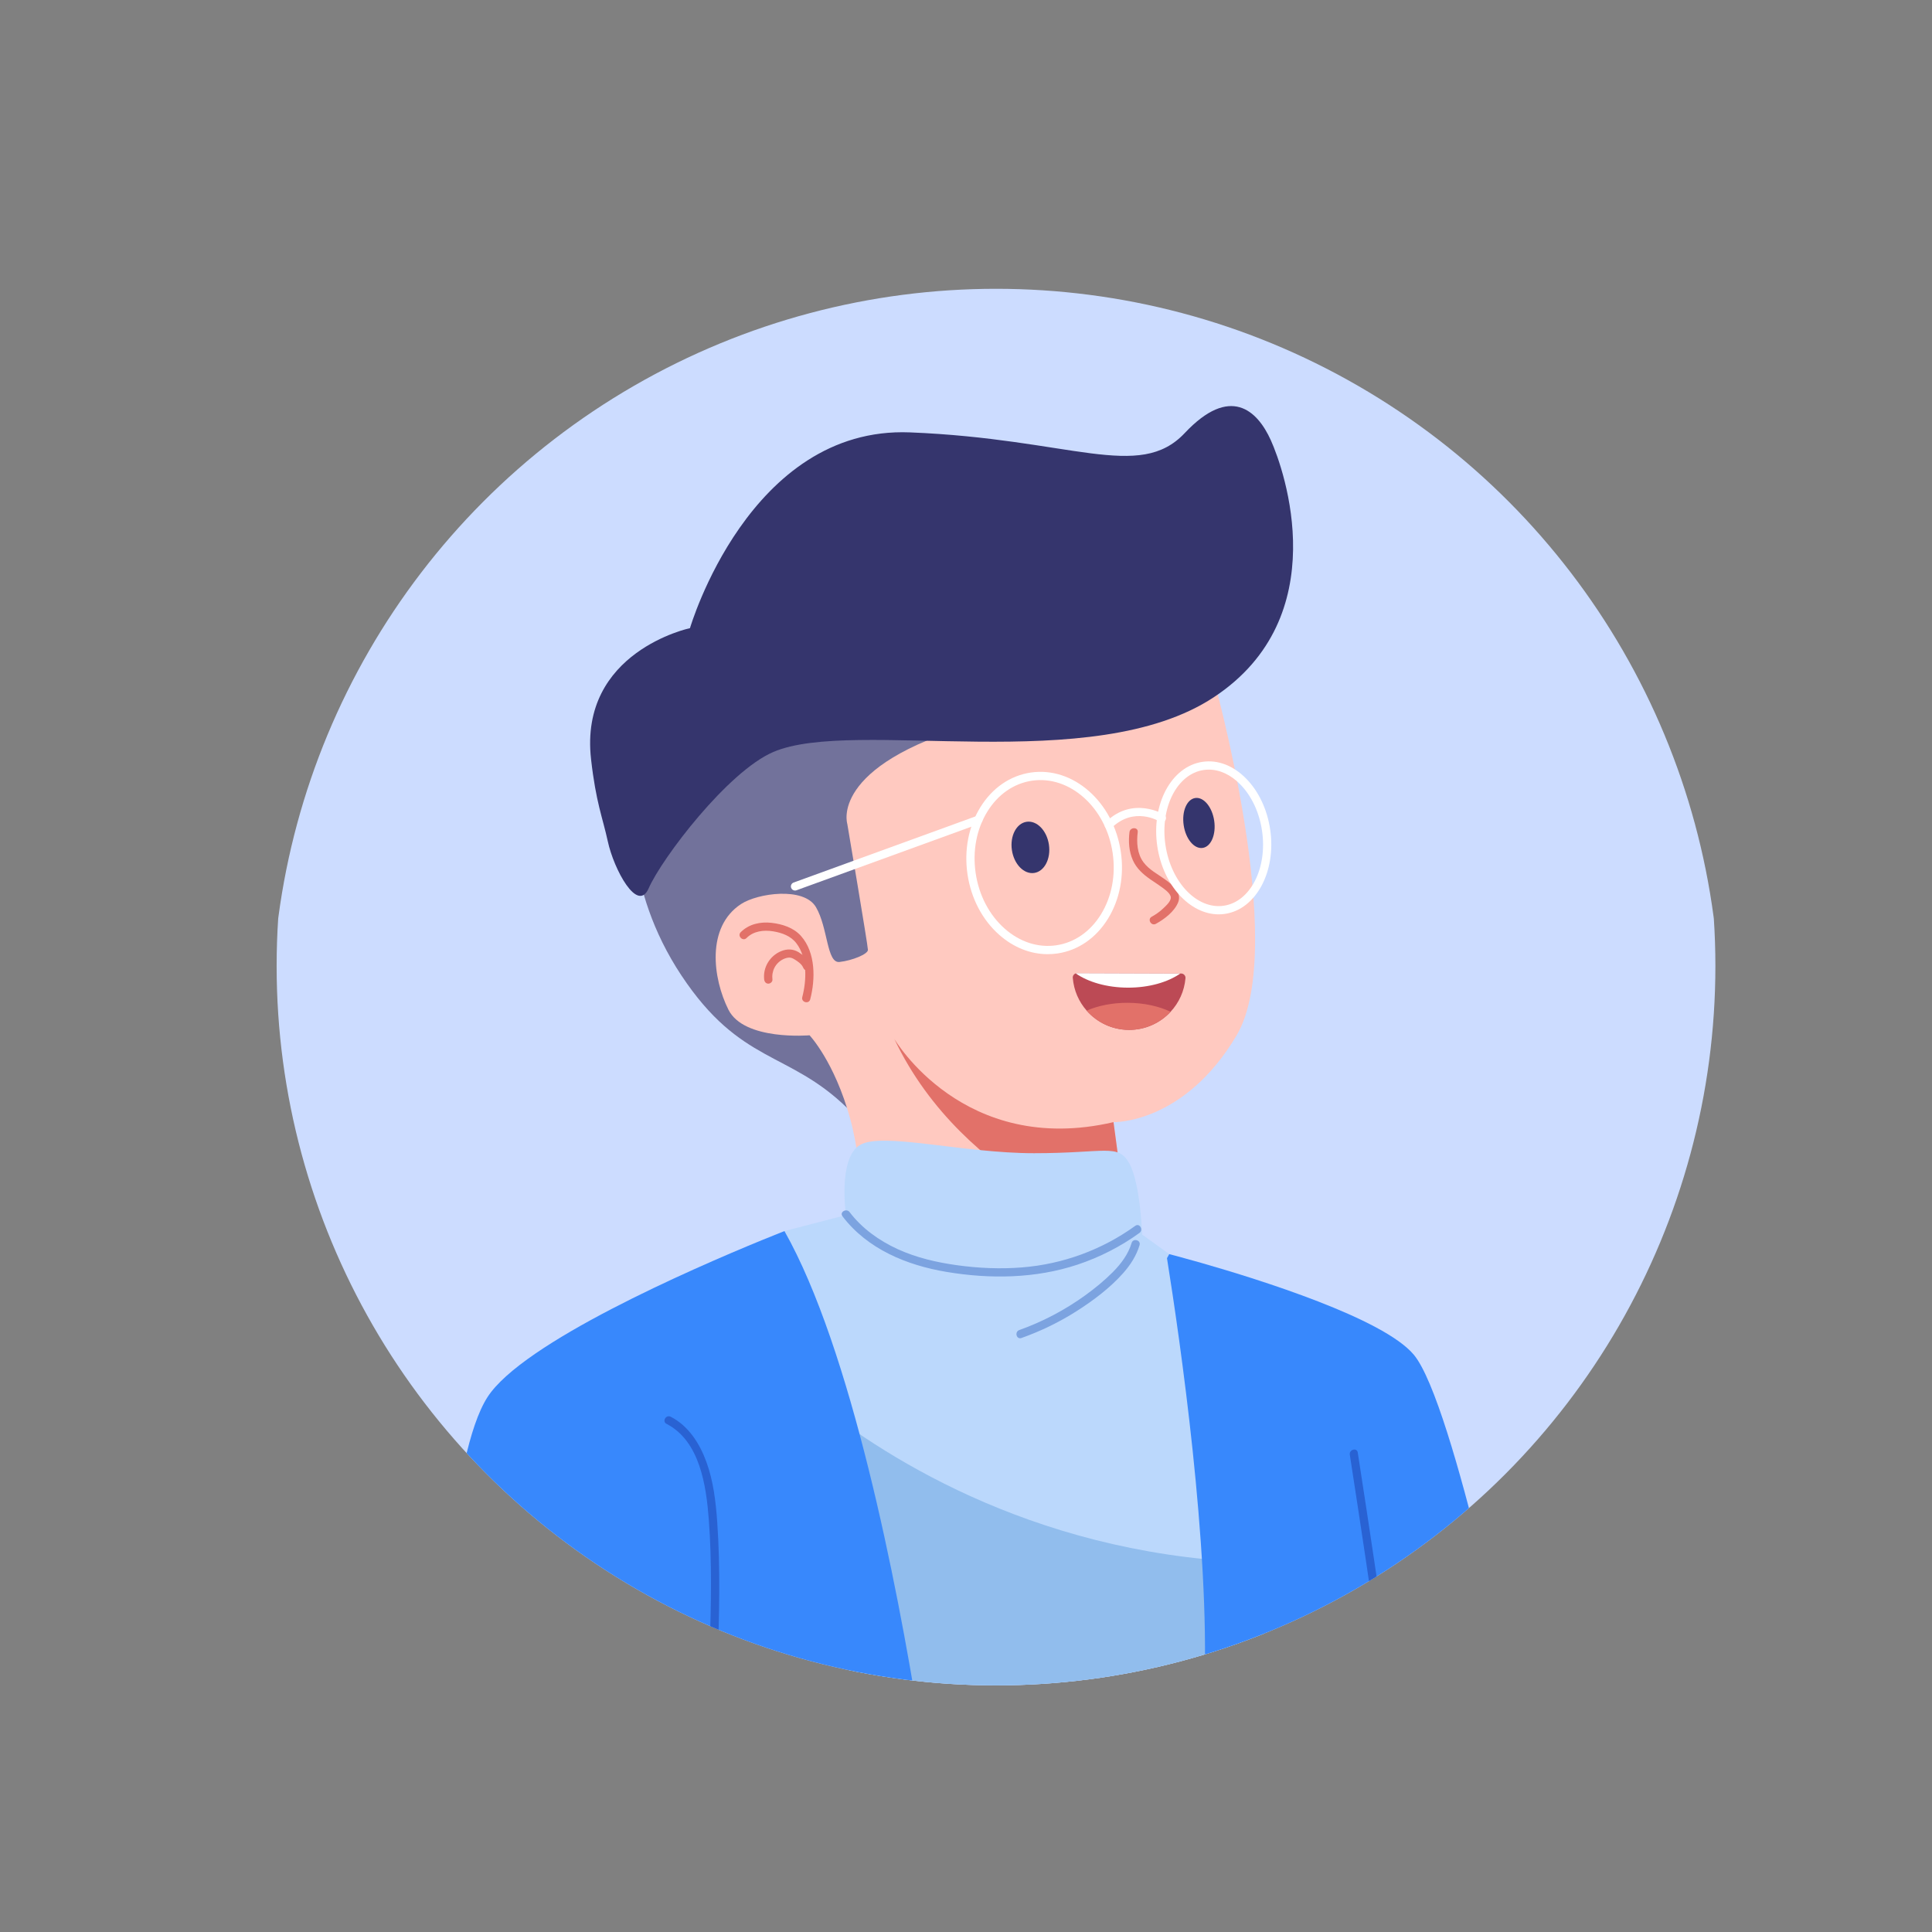 <?xml version="1.0" encoding="UTF-8"?> <svg xmlns="http://www.w3.org/2000/svg" xmlns:xlink="http://www.w3.org/1999/xlink" version="1.1" id="Object" x="0px" y="0px" width="500px" height="500px" viewBox="0 0 500 500" xml:space="preserve"><rect x="0" y="0" width="500" height="500" fill="#808080" stroke="none"/> <g> <defs> <circle id="SVGID_5_" cx="257.767" cy="250" r="186.175"></circle> </defs> <clipPath id="SVGID_2_"> <use xlink:href="#SVGID_5_" overflow="visible"></use> </clipPath> <circle clip-path="url(#SVGID_2_)" fill="#CCDCFF" cx="257.767" cy="262.1" r="187.36"></circle> <g clip-path="url(#SVGID_2_)"> <g> <path fill="#72729B" d="M164.014,207.693c0,0-2.947,21.738,12.343,44.765s27.64,19.466,42.834,34.234 c15.194,14.768,63.214-85.631,33.493-104.298S164.014,207.693,164.014,207.693z"></path> <path fill="#FFC9C0" d="M313.783,174.534c0,0,19.896,70.371,6.263,93.398s-31.87,22.475-31.87,22.475l4.421,32.975h-69.45 c0,0,0.921-19.159-3.132-33.896c-4.053-14.737-10.5-21.553-10.5-21.553s-16.948,1.474-21.001-6.632 c-4.053-8.106-5.782-21.388,3.255-27.326c4.298-2.825,16.273-4.544,19.404,0.798c3.132,5.342,2.763,14.553,6.079,14.185 s7.369-2.026,7.369-3.132c0-1.105-5.342-32.607-5.342-32.607s-4.79-14.922,32.791-25.79 C289.651,176.561,313.783,174.534,313.783,174.534z"></path> <g> <path fill="#E27169" d="M193.21,242.757c1.811-1.819,4.459-2.13,6.897-1.727c2.289,0.378,4.571,1.201,6.014,3.112 c2.864,3.793,2.64,9.567,1.505,13.918c-0.347,1.33,1.711,1.897,2.058,0.567c1.363-5.223,1.424-12.105-2.381-16.393 c-1.909-2.15-4.809-3.074-7.587-3.4c-2.896-0.34-5.905,0.296-8.013,2.414C190.731,242.222,192.239,243.732,193.21,242.757 L193.21,242.757z"></path> <path fill="#E27169" d="M199.904,253.505c-0.261-2.208,0.775-4.272,2.789-5.264c0.425-0.209,0.917-0.369,1.389-0.411 c0.553-0.049,1.01,0.136,1.476,0.419c0.826,0.502,1.904,1.209,2.288,2.14c0.22,0.532,0.708,0.911,1.313,0.745 c0.503-0.138,0.966-0.777,0.745-1.313c-0.616-1.494-1.846-2.532-3.196-3.371c-1.465-0.911-3.045-0.923-4.613-0.267 c-2.868,1.2-4.692,4.211-4.325,7.32c0.068,0.572,0.442,1.067,1.067,1.067C199.361,254.572,199.972,254.081,199.904,253.505 L199.904,253.505z"></path> </g> <path fill="#E27169" d="M231.438,268.854c0,0,17.869,30.58,56.739,21.553l3.902,29.102 C292.079,319.509,249.491,306.987,231.438,268.854z"></path> <g> <g> <ellipse transform="matrix(0.989 -0.147 0.147 0.989 -27.894 47.782)" fill="#35356D" cx="310.257" cy="213.154" rx="3.992" ry="6.53"></ellipse> <ellipse transform="matrix(0.989 -0.147 0.147 0.989 -29.289 41.456)" fill="#35356D" cx="266.632" cy="219.452" rx="4.842" ry="6.695"></ellipse> <g> <path fill="#BC4A55" d="M277.634,253.054c0.253,3.243,1.563,6.192,3.595,8.497c2.664,3.043,6.579,4.967,10.94,4.982 c4.259,0.015,8.098-1.793,10.782-4.688c2.154-2.319,3.564-5.343,3.851-8.69c0.058-0.652-0.468-1.21-1.12-1.212l-26.92-0.093 c-0.129,0-0.253,0.022-0.371,0.066C277.924,252.071,277.591,252.531,277.634,253.054z"></path> <path fill="#FFFFFF" d="M278.391,251.915c3.218,2.236,8.056,3.669,13.478,3.688c5.473,0.019,10.366-1.408,13.594-3.662 l-26.701-0.092C278.633,251.849,278.509,251.871,278.391,251.915z"></path> <path fill="#E27169" d="M281.229,261.551c2.664,3.043,6.579,4.967,10.94,4.982c4.259,0.015,8.098-1.793,10.782-4.688 c-3.024-1.438-6.887-2.305-11.095-2.32C287.867,259.511,284.184,260.263,281.229,261.551z"></path> </g> <path fill="#E27169" d="M292.306,215.357c-0.299,2.448-0.131,4.975,0.871,7.254c0.953,2.168,2.692,3.692,4.601,5.014 c0.917,0.635,1.864,1.228,2.765,1.887c0.787,0.575,2.033,1.427,2.391,2.375c0.422,1.119-1.082,2.423-1.8,3.121 c-0.918,0.893-1.946,1.622-3.069,2.235c-1.206,0.658-0.13,2.502,1.077,1.843c2.189-1.195,4.786-3.156,5.753-5.546 c1.053-2.604-1.518-4.602-3.382-5.95c-1.907-1.379-4.144-2.502-5.576-4.43c-1.654-2.228-1.821-5.146-1.496-7.804 C294.606,213.997,292.47,214.009,292.306,215.357L292.306,215.357z"></path> </g> <g> <path fill="#FFFFFF" d="M315.402,236.633c-7.461,0-14.398-7.514-15.898-17.63l0,0c-1.607-10.848,3.638-20.645,11.693-21.838 c3.966-0.588,7.983,0.954,11.309,4.34c3.238,3.297,5.445,7.974,6.215,13.168c1.608,10.848-3.638,20.645-11.693,21.839 C316.484,236.594,315.942,236.633,315.402,236.633z M312.843,199.178c-0.445,0-0.89,0.033-1.333,0.098 c-6.891,1.022-11.33,9.731-9.894,19.415l0,0c1.435,9.685,8.208,16.731,15.1,15.712c6.891-1.022,11.33-9.731,9.894-19.416 c-0.704-4.752-2.702-9.008-5.626-11.985C318.531,200.505,315.684,199.178,312.843,199.178z"></path> <path fill="#FFFFFF" d="M271.149,246.938c-4.472,0-8.857-1.737-12.567-5.023c-4.36-3.862-7.269-9.414-8.191-15.633l0,0 c-0.921-6.218,0.253-12.375,3.305-17.336c3.089-5.02,7.728-8.22,13.061-9.01c10.933-1.626,21.391,7.561,23.303,20.468 c0.922,6.218-0.252,12.375-3.305,17.336c-3.089,5.02-7.728,8.22-13.061,9.01C272.846,246.876,271.995,246.938,271.149,246.938z M252.503,225.969c0.848,5.722,3.51,10.818,7.494,14.347c3.932,3.483,8.683,5.018,13.385,4.322 c4.699-0.697,8.803-3.544,11.556-8.018c2.79-4.534,3.859-10.182,3.011-15.905c-1.74-11.743-11.107-20.113-20.879-18.67 c-4.699,0.697-8.803,3.544-11.556,8.018C252.724,214.599,251.655,220.246,252.503,225.969L252.503,225.969z"></path> <path fill="#FFFFFF" d="M205.752,230.472c-0.436,0-0.845-0.269-1.003-0.702c-0.201-0.554,0.084-1.166,0.638-1.368l47.47-17.261 c0.554-0.201,1.166,0.084,1.367,0.638c0.201,0.554-0.084,1.166-0.638,1.368l-47.47,17.261 C205.996,230.452,205.873,230.472,205.752,230.472z"></path> <path fill="#FFFFFF" d="M286.937,214.567c-0.278,0-0.555-0.108-0.764-0.322c-0.411-0.422-0.403-1.098,0.019-1.509 c7.007-6.832,14.986-1.974,15.066-1.922c0.499,0.312,0.651,0.97,0.339,1.47c-0.312,0.499-0.969,0.651-1.469,0.34 c-0.28-0.173-6.663-4-12.446,1.64C287.475,214.467,287.206,214.567,286.937,214.567z"></path> </g> </g> <path fill="#35356D" d="M167.863,229.916c-2.864,6.524-8.993-4.92-10.562-12.158c-1.343-6.199-3.068-10.004-4.34-21.301 c-3.132-27.817,25.606-33.896,25.606-33.896s15.29-52.318,56.923-50.66s59.318,12.711,71.108,0.184 c11.79-12.527,18.79-5.895,22.29,1.842c3.5,7.737,16.764,45.686-14.737,66.503s-93.03,5.158-114.031,14.185 C188.351,199.673,171.307,222.071,167.863,229.916z"></path> </g> <g> <path fill="#BBD8FC" d="M332.728,445.053H221.603l-12.305-83.724l-6.284-42.734l15.923-4.127c0,0-2.139-14.732,3.625-18.15 c5.77-3.418,26.478,2.132,45.048,2.132c18.576,0,21.674-2.559,24.609,2.565c2.935,5.124,3.362,18.495,3.362,18.495l7.005,5.049 l19.943,79.723L332.728,445.053z"></path> <path fill="#91BDED" d="M332.728,445.053H221.603l-12.305-83.724c17.573,14.462,56.65,40.388,113.232,42.953L332.728,445.053z"></path> <path fill="#3888FC" d="M302.015,325.611c3.38,21.166,11.119,74.602,9.662,111.297c-0.123,3.126-0.544,5.999-1.219,8.653h82.479 c0,0-16.589-82.45-27.041-94.955c-7.877-9.422-39.836-19.432-55.104-23.798c-4.998-1.422-8.204-2.249-8.204-2.249 S302.407,324.944,302.015,325.611z"></path> <path fill="#3888FC" d="M113.534,444.546c0.326,0.334,0.667,0.667,1.023,1.016h123.316c-5.795-36.05-17.575-96.391-34.86-126.964 c-1.385,0.544-3.387,1.349-5.861,2.365c-18.213,7.471-61.915,26.519-70.989,40.612 C116.53,376.537,114.078,428.037,113.534,444.546z"></path> <g> <path fill="#2962D3" d="M349.329,376.482c2.728,17.591,5.362,35.196,7.899,52.816c0.717,4.976,1.425,9.953,2.127,14.931 c0.191,1.354,2.247,0.778,2.058-0.567c-2.484-17.628-5.062-35.242-7.737-52.842c-0.755-4.97-1.518-9.938-2.289-14.905 C351.177,374.562,349.12,375.136,349.329,376.482L349.329,376.482z"></path> <path fill="#2962D3" d="M172.501,368.496c8.637,4.438,10.268,16.044,10.93,24.686c0.852,11.129,0.578,22.303,0.248,33.446 c-0.182,6.142-0.279,12.283-0.111,18.427c0.037,1.371,2.172,1.376,2.134,0c-0.301-10.995,0.392-21.968,0.439-32.96 c0.026-6.069-0.097-12.167-0.524-18.222c-0.37-5.239-0.994-10.572-2.805-15.534c-1.737-4.758-4.607-9.31-9.233-11.687 C172.359,366.027,171.278,367.868,172.501,368.496L172.501,368.496z"></path> </g> <g> <path fill="#7CA3E0" d="M218.035,314.774c6.455,8.493,16.63,12.664,26.888,14.387c11.263,1.892,23.066,1.746,33.976-1.888 c5.708-1.901,11.111-4.665,15.987-8.187c1.103-0.797,0.039-2.649-1.077-1.843c-8.594,6.206-18.728,9.917-29.294,10.762 c-5.578,0.446-11.216,0.206-16.757-0.556c-5.267-0.725-10.553-1.941-15.406-4.158c-4.808-2.197-9.256-5.36-12.475-9.595 C219.058,312.617,217.204,313.679,218.035,314.774L218.035,314.774z"></path> <path fill="#7CA3E0" d="M292.859,321.674c-0.881,2.954-2.752,5.422-4.9,7.583c-2.189,2.201-4.622,4.184-7.137,5.999 c-5.224,3.77-10.968,6.798-17.036,8.962c-1.284,0.458-0.731,2.521,0.567,2.058c4.99-1.78,9.784-4.095,14.253-6.943 c4.363-2.781,8.707-6.033,12.14-9.93c1.85-2.101,3.365-4.463,4.17-7.161C295.31,320.923,293.251,320.359,292.859,321.674 L292.859,321.674z"></path> </g> </g> </g> </g> </svg> 
